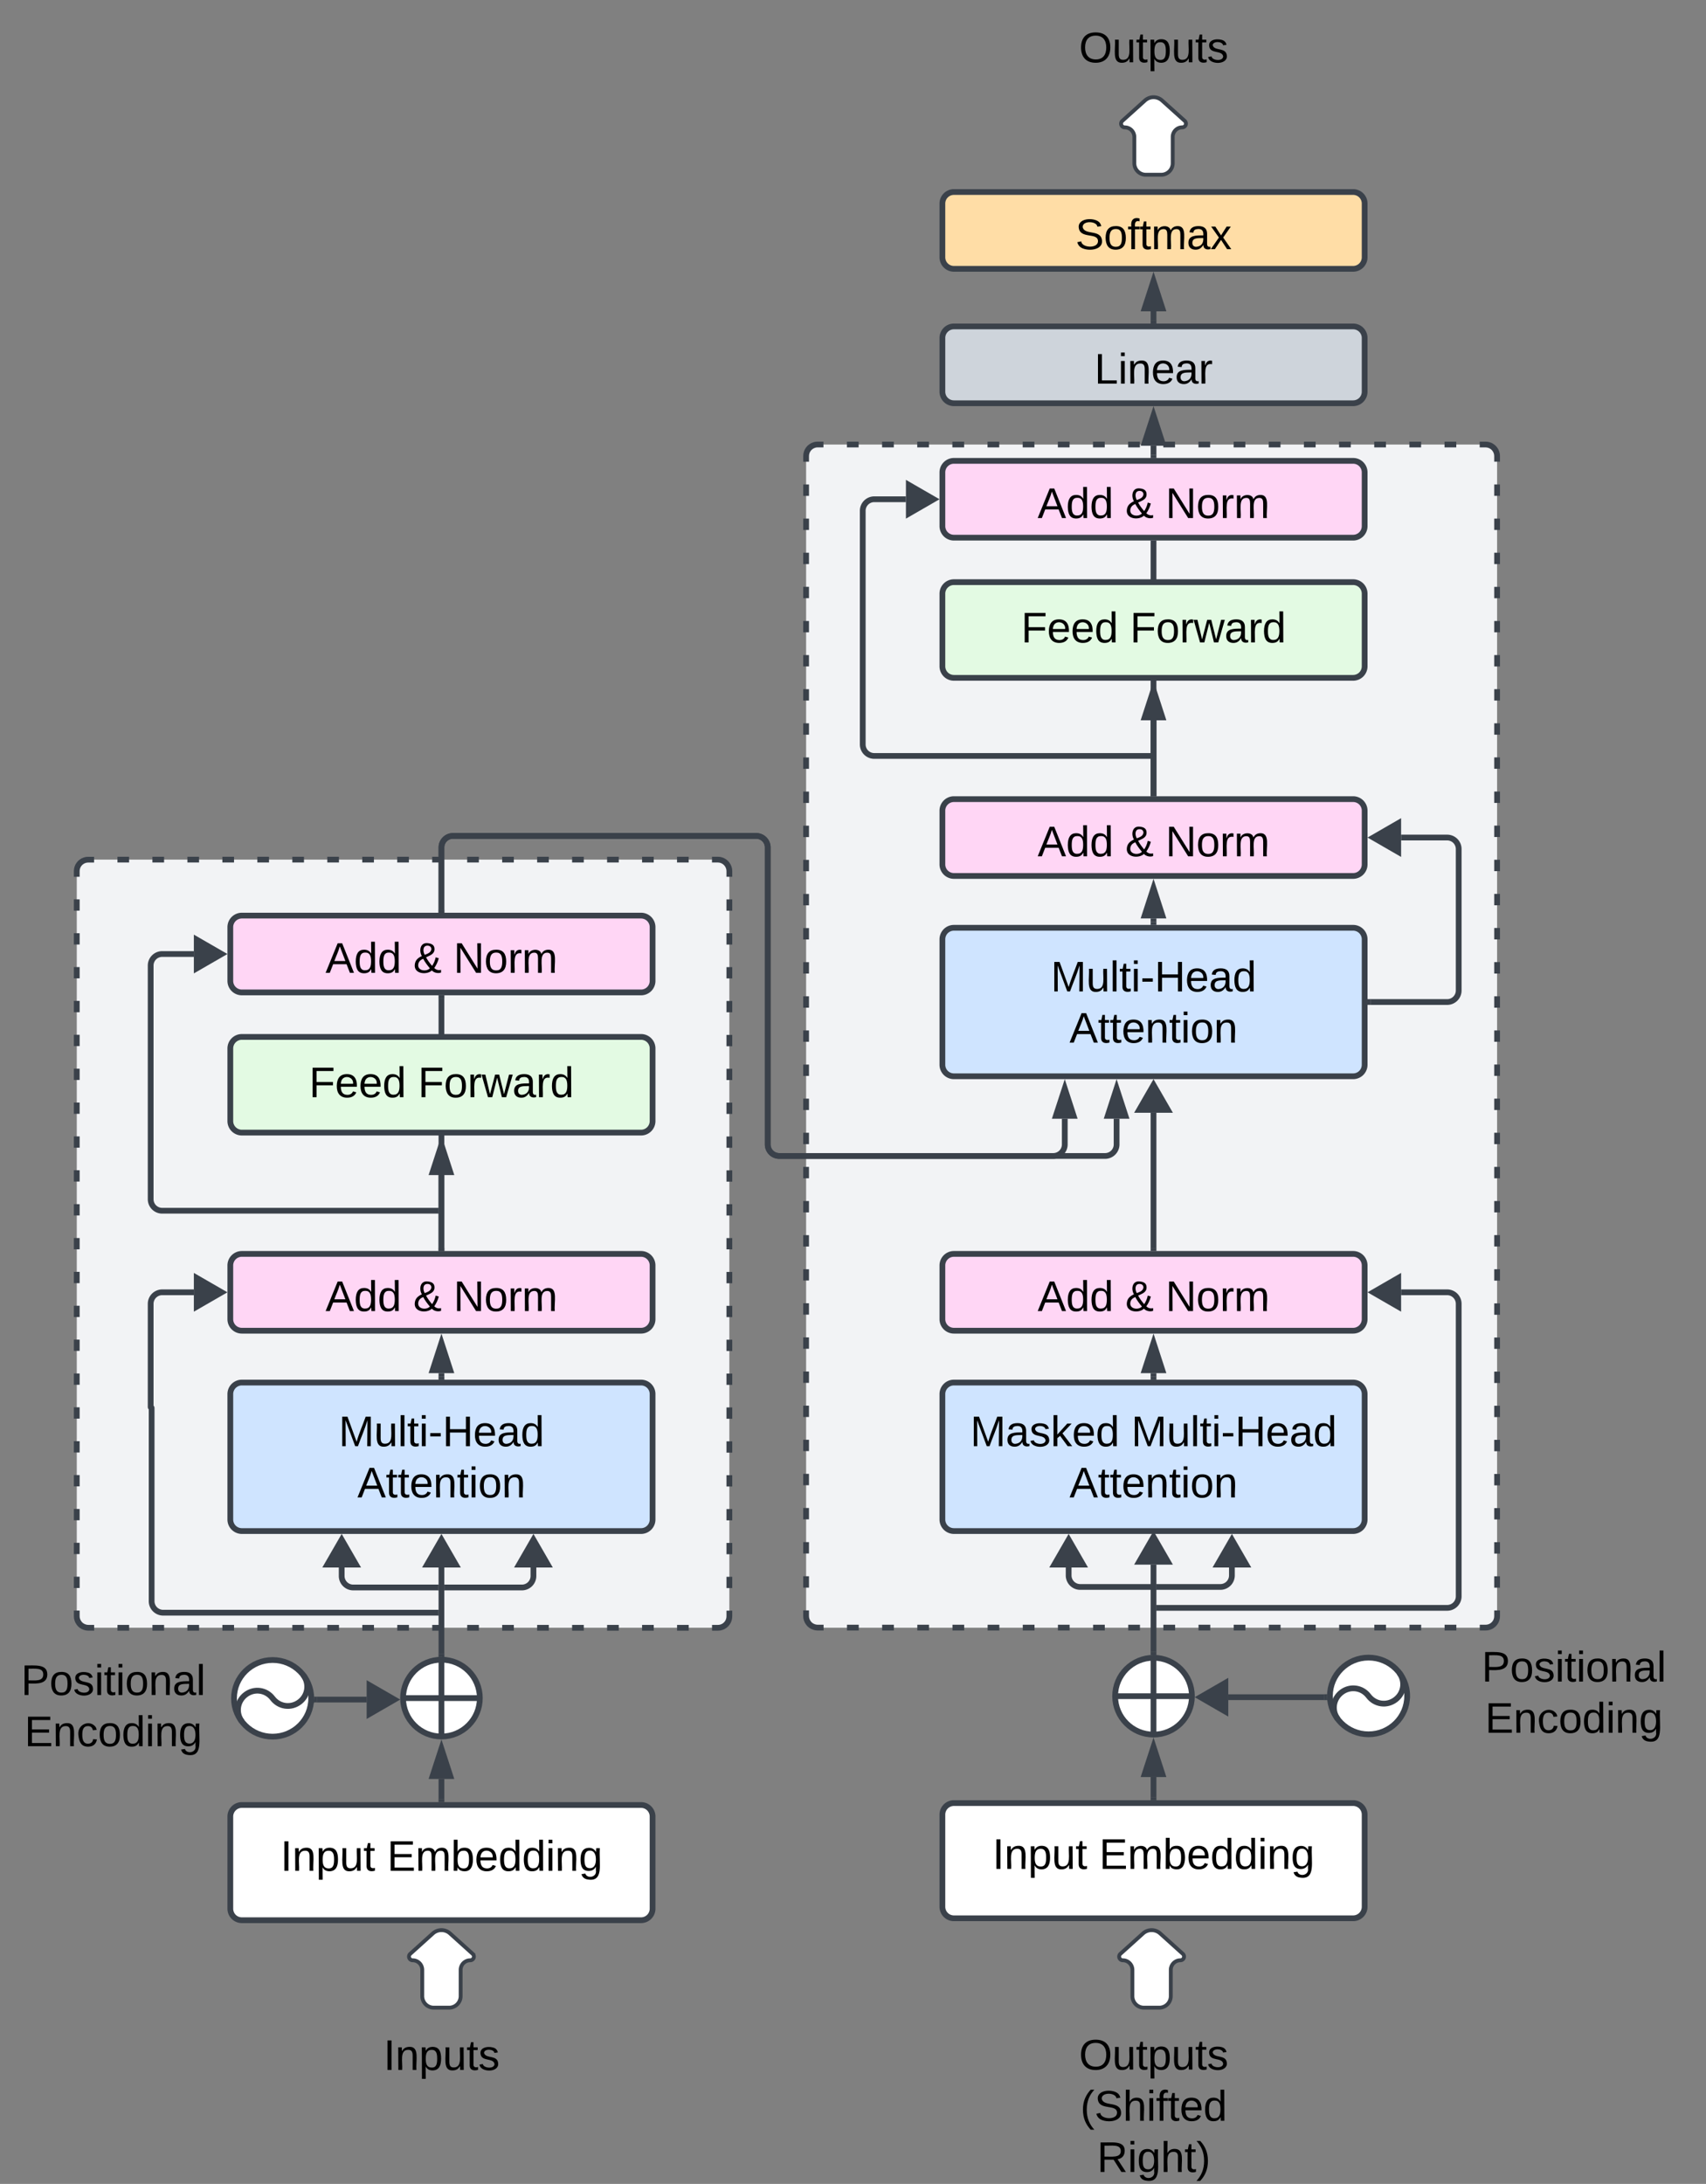 <svg xmlns="http://www.w3.org/2000/svg" xmlns:xlink="http://www.w3.org/1999/xlink" xmlns:lucid="lucid" width="888.85" height="1137.33"><rect width="100%" height="100%" fill="#808080" stroke="none"/><g transform="translate(-420 180)" lucid:page-tab-id="0_0"><path d="M840 57.5a6 6 0 0 1 6-6h348a6 6 0 0 1 6 6v604.17a6 6 0 0 1-6 6H846a6 6 0 0 1-6-6z" fill="#f2f3f5"/><path d="M861.26 51.5h6.1m12.22 0h6.1m12.22 0h6.1m12.2 0h6.12m12.2 0h6.1m12.22 0h6.1m12.22 0h6.1m12.2 0h6.12m12.2 0h6.12m12.2 0h6.1m12.22 0h6.1m12.22 0h6.1m12.2 0h6.12m12.2 0h6.1m12.22 0h6.1m12.22 0h6.1m12.22 0h6.1m12.2 0h6.12m12.2 0h3.06l.94.07.9.22.88.35.8.5.72.6.6.72.5.8.37.88.23.9.07.95v2.96m0 11.85v5.93m0 11.85V96m0 11.85v5.92m0 11.85v5.92m0 11.85v5.9m0 11.86v5.92m0 11.84v5.93m0 11.84v5.92m0 11.84v5.93m0 11.83v5.93m0 11.84v5.93m0 11.84v5.93m0 11.84v5.93m0 11.84v5.94m0 11.84V327m0 11.85v5.92m0 11.85v5.92m0 11.85v5.9m0 11.86v5.92m0 11.85v5.92m0 11.85v5.92m0 11.85v5.92m0 11.84v5.92m0 11.85v5.93m0 11.85v5.92m0 11.85v5.92m0 11.85v5.92m0 11.85v5.9m0 11.86v5.92m0 11.85v5.92m0 11.85v5.92m0 11.84v5.93m0 11.83v5.93m0 11.84v2.97l-.07.93-.22.92-.35.87-.5.8-.6.7-.72.62-.8.5-.88.35-.9.22-.95.07h-3.05m-12.2 0h-6.12m-12.2 0h-6.1m-12.22 0h-6.1m-12.2 0h-6.12m-12.2 0h-6.1m-12.22 0h-6.1m-12.22 0h-6.1m-12.2 0h-6.12m-12.2 0h-6.12m-12.2 0h-6.1m-12.22 0h-6.1m-12.22 0h-6.1m-12.2 0h-6.12m-12.2 0h-6.1m-12.22 0h-6.1m-12.22 0h-6.1m-12.22 0h-6.1m-12.2 0h-6.12m-12.2 0H846l-.94-.08-.9-.23-.88-.36-.8-.48-.72-.6-.6-.73-.5-.8-.37-.88-.23-.92-.07-.93v-2.97m0-11.84v-5.93m0-11.84v-5.94m0-11.84v-5.93m0-11.85v-5.92m0-11.85v-5.92m0-11.85v-5.9m0-11.86v-5.92m0-11.85v-5.92m0-11.85v-5.92m0-11.85V481m0-11.84v-5.92m0-11.85v-5.93m0-11.85v-5.92m0-11.85v-5.92m0-11.85v-5.92m0-11.85v-5.9m0-11.86v-5.92m0-11.85v-5.92m0-11.85v-5.92m0-11.84v-5.93m0-11.83v-5.93m0-11.84v-5.93m0-11.84V250m0-11.84v-5.93m0-11.84v-5.94m0-11.84v-5.93m0-11.85v-5.92m0-11.85v-5.92m0-11.85v-5.9m0-11.86v-5.92m0-11.85v-5.92M840 96v-5.92m0-11.85V72.3m0-11.84V57.5l.07-.94.22-.9.35-.88.5-.8.6-.72.72-.6.8-.5.88-.37.9-.23.95-.07h3.05" stroke="#3a414a" stroke-width="3" fill="none"/><path d="M460 273.67a6 6 0 0 1 6-6h328a6 6 0 0 1 6 6v388a6 6 0 0 1-6 6H466a6 6 0 0 1-6-6z" fill="#f2f3f5"/><path d="M481.2 267.67h6.06m12.15 0h6.08m12.15 0h6.07m12.15 0h6.08m12.14 0h6.08m12.15 0h6.07m12.15 0h6.07m12.14 0h6.08m12.14 0h6.08m12.14 0h6.08m12.15 0h6.08m12.15 0h6.07m12.15 0h6.08m12.14 0h6.08m12.15 0h6.07m12.15 0h6.07m12.14 0h6.08m12.14 0H794l.94.07.9.22.88.36.8.5.72.6.6.72.5.8.37.87.23.93.07.94v2.94m0 11.76v5.88m0 11.76v5.88m0 11.75v5.88m0 11.77v5.88m0 11.76v5.9m0 11.75v5.87m0 11.76v5.88m0 11.76v5.88m0 11.75v5.88m0 11.76v5.87m0 11.76v5.88m0 11.76v5.88m0 11.76v5.88m0 11.75v5.88m0 11.77v5.88m0 11.76v5.9m0 11.75v5.87m0 11.76v5.88m0 11.76v5.88m0 11.75v5.88m0 11.76v5.87m0 11.76v2.94l-.07.93-.22.92-.35.87-.5.8-.6.7-.72.62-.8.5-.88.35-.9.22-.95.07h-3.04m-12.14 0h-6.08m-12.15 0h-6.08m-12.15 0h-6.07m-12.15 0h-6.08m-12.14 0h-6.08m-12.15 0h-6.07m-12.15 0h-6.07m-12.14 0h-6.08m-12.14 0h-6.08m-12.14 0h-6.08m-12.15 0h-6.08m-12.15 0h-6.07m-12.15 0h-6.08m-12.14 0h-6.08m-12.15 0h-6.07m-12.15 0h-6.07m-12.14 0h-6.07m-12.16 0H466l-.94-.08-.9-.23-.88-.36-.8-.48-.72-.6-.6-.73-.5-.8-.37-.88-.23-.92-.07-.93v-2.94m0-11.76v-5.88m0-11.77v-5.88m0-11.75v-5.88m0-11.76v-5.88m0-11.76v-5.88m0-11.75v-5.9m0-11.75v-5.88m0-11.76v-5.87m0-11.75V500m0-11.76v-5.88m0-11.75v-5.87m0-11.76v-5.88m0-11.77v-5.88m0-11.75v-5.88m0-11.76v-5.88m0-11.76v-5.88m0-11.75v-5.9m0-11.75v-5.88m0-11.76v-5.87m0-11.75V306m0-11.76v-5.88m0-11.75v-2.93l.07-.94.22-.92.35-.86.5-.8.6-.72.72-.6.8-.5.88-.36.9-.22.95-.07h3.04" stroke="#3a414a" stroke-width="3" fill="none"/><path d="M650 470V339.83" stroke="#3a414a" stroke-width="3" stroke-linejoin="round" fill="none"/><path d="M651.48 471.5h-2.96v-1.54h2.96zM651.48 339.87h-2.96v-1.54h2.96z" stroke="#3a414a" stroke-width=".05" fill="#3a414a"/><path d="M540 366a6 6 0 0 1 6-6h208a6 6 0 0 1 6 6v37.83a6 6 0 0 1-6 6H546a6 6 0 0 1-6-6z" stroke="#3a414a" stroke-width="3" fill="#e3fae3"/><use xlink:href="#a" transform="matrix(1,0,0,1,552,372) translate(29.019 19.403)"/><use xlink:href="#b" transform="matrix(1,0,0,1,552,372) translate(85.747 19.403)"/><path d="M540 766a6 6 0 0 1 6-6h208a6 6 0 0 1 6 6v48a6 6 0 0 1-6 6H546a6 6 0 0 1-6-6z" stroke="#3a414a" stroke-width="3" fill="#fff"/><use xlink:href="#c" transform="matrix(1,0,0,1,552,772) translate(14.111 22.278)"/><use xlink:href="#d" transform="matrix(1,0,0,1,552,772) translate(69.667 22.278)"/><path d="M540 546a6 6 0 0 1 6-6h208a6 6 0 0 1 6 6v65.33a6 6 0 0 1-6 6H546a6 6 0 0 1-6-6z" stroke="#3a414a" stroke-width="3" fill="#cfe4ff"/><use xlink:href="#e" transform="matrix(1,0,0,1,552,552) translate(44.451 21.153)"/><use xlink:href="#f" transform="matrix(1,0,0,1,552,552) translate(54.204 47.819)"/><path d="M540 479a6 6 0 0 1 6-6h208a6 6 0 0 1 6 6v28a6 6 0 0 1-6 6H546a6 6 0 0 1-6-6z" stroke="#3a414a" stroke-width="3" fill="#ffd6f5"/><use xlink:href="#g" transform="matrix(1,0,0,1,552,485) translate(37.599 17.778)"/><use xlink:href="#h" transform="matrix(1,0,0,1,552,485) translate(83.278 17.778)"/><use xlink:href="#i" transform="matrix(1,0,0,1,552,485) translate(104.265 17.778)"/><path d="M540 302.83a6 6 0 0 1 6-6h208a6 6 0 0 1 6 6v28a6 6 0 0 1-6 6H546a6 6 0 0 1-6-6z" stroke="#3a414a" stroke-width="3" fill="#ffd6f5"/><use xlink:href="#j" transform="matrix(1,0,0,1,552,308.833) translate(37.599 17.778)"/><use xlink:href="#k" transform="matrix(1,0,0,1,552,308.833) translate(83.278 17.778)"/><use xlink:href="#l" transform="matrix(1,0,0,1,552,308.833) translate(104.265 17.778)"/><path d="M670 704.33c0 11.05-8.95 20-20 20s-20-8.95-20-20c0-11.04 8.95-20 20-20s20 8.96 20 20zm-40 0h40m-20-20v40M582.15 704.45c0 11.02-9 19.96-20.12 19.96-11.1 0-20.12-8.93-20.12-19.95 0-11.03 9.02-19.97 20.13-19.97 11.12 0 20.13 8.94 20.13 19.97z" stroke="#3a414a" stroke-width="3" fill="#fff"/><g fill="none"><path d="M540 708.6l31.94-24.27 12.12 15.96-31.94 24.26z"/><path d="M546.06 716.58c-3.4-4.47-2.55-10.64 1.92-14.04 4.48-3.4 10.66-2.56 14.05 1.9m0 0c3.4 4.47 9.58 5.3 14.05 1.9 4.47-3.4 5.3-9.56 1.92-14.03" stroke="#3a414a" stroke-width="3"/></g><path d="M420 689.1a6 6 0 0 1 6-6h105.85a6 6 0 0 1 6 6V734a6 6 0 0 1-6 6H426a6 6 0 0 1-6-6z" fill="none"/><use xlink:href="#m" transform="matrix(1,0,0,1,420,683.108) translate(10.944 19.611)"/><use xlink:href="#n" transform="matrix(1,0,0,1,420,683.108) translate(12.735 46.278)"/><path d="M585.1 705.1h25.93" stroke="#3a414a" stroke-width="3" fill="none"/><path d="M585.13 706.56h-1.73l.26-2.05-.04-.9h1.5z" stroke="#3a414a" stroke-width=".05" fill="#3a414a"/><path d="M625.53 705.1l-13 7.5v-15z" stroke="#3a414a" stroke-width="3" fill="#3a414a"/><path d="M650 757v-10.55" stroke="#3a414a" stroke-width="3" stroke-linejoin="round" fill="none"/><path d="M651.48 758.5h-2.96v-1.54h2.96z" stroke="#3a414a" stroke-width=".05" fill="#3a414a"/><path d="M650 730.7l4.63 14.25h-9.26z" stroke="#3a414a" stroke-width="3" fill="#3a414a"/><path d="M650 636.33v45" stroke="#3a414a" stroke-width="3" stroke-linejoin="round" fill="none"/><path d="M650 621.83l7.5 13h-15z" stroke="#3a414a" stroke-width="3" fill="#3a414a"/><path d="M651.48 683l-1.4-.17-1.56.05v-1.6h2.96z" stroke="#3a414a" stroke-width=".05" fill="#3a414a"/><path d="M650 537v-1.88" stroke="#3a414a" stroke-width="3" stroke-linejoin="round" fill="none"/><path d="M651.48 538.5h-2.96v-1.54h2.96z" stroke="#3a414a" stroke-width=".05" fill="#3a414a"/><path d="M650 519.35l4.63 14.27h-9.26z" stroke="#3a414a" stroke-width="3" fill="#3a414a"/><path d="M521 493h-16.5a6 6 0 0 0-6 6v53.75a.25.25 0 0 0 .25.25.25.25 0 0 1 .25.25v100.6a6 6 0 0 0 6 6h143.5" stroke="#3a414a" stroke-width="3" fill="none"/><path d="M535.5 493l-13 7.5v-15z" stroke="#3a414a" stroke-width="3" fill="#3a414a"/><path d="M648.46 659.86H650" stroke="#3a414a" stroke-width="3" fill="none"/><path d="M650 470v-38.05" stroke="#3a414a" stroke-width="3" stroke-linejoin="round" fill="none"/><path d="M651.48 471.5h-2.96v-1.54h2.96z" stroke="#3a414a" stroke-width=".05" fill="#3a414a"/><path d="M650 416.2l4.63 14.25h-9.26z" stroke="#3a414a" stroke-width="3" fill="#3a414a"/><path d="M521 316.83h-16.5a6 6 0 0 0-6 6v121.69a6 6 0 0 0 6 6h144" stroke="#3a414a" stroke-width="3" fill="none"/><path d="M535.5 316.83l-13 7.5v-15z" stroke="#3a414a" stroke-width="3" fill="#3a414a"/><path d="M648.46 450.5H650" stroke="#3a414a" stroke-width="3" fill="none"/><path d="M1021 233.16V103" stroke="#3a414a" stroke-width="3" stroke-linejoin="round" fill="none"/><path d="M1022.48 234.67h-2.96v-1.54h2.96zM1022.48 103.04h-2.96v-1.54h2.96z" stroke="#3a414a" stroke-width=".05" fill="#3a414a"/><path d="M911 129.17a6 6 0 0 1 6-6h208a6 6 0 0 1 6 6V167a6 6 0 0 1-6 6H917a6 6 0 0 1-6-6z" stroke="#3a414a" stroke-width="3" fill="#e3fae3"/><use xlink:href="#a" transform="matrix(1,0,0,1,923,135.167) translate(29.019 19.403)"/><use xlink:href="#b" transform="matrix(1,0,0,1,923,135.167) translate(85.747 19.403)"/><path d="M911 309.17a6 6 0 0 1 6-6h208a6 6 0 0 1 6 6v65.33a6 6 0 0 1-6 6H917a6 6 0 0 1-6-6z" stroke="#3a414a" stroke-width="3" fill="#cfe4ff"/><use xlink:href="#e" transform="matrix(1,0,0,1,923,315.167) translate(44.451 21.153)"/><use xlink:href="#f" transform="matrix(1,0,0,1,923,315.167) translate(54.204 47.819)"/><path d="M911 242.17a6 6 0 0 1 6-6h208a6 6 0 0 1 6 6v28a6 6 0 0 1-6 6H917a6 6 0 0 1-6-6z" stroke="#3a414a" stroke-width="3" fill="#ffd6f5"/><use xlink:href="#g" transform="matrix(1,0,0,1,923,248.167) translate(37.599 17.778)"/><use xlink:href="#h" transform="matrix(1,0,0,1,923,248.167) translate(83.278 17.778)"/><use xlink:href="#i" transform="matrix(1,0,0,1,923,248.167) translate(104.265 17.778)"/><path d="M911 66a6 6 0 0 1 6-6h208a6 6 0 0 1 6 6v28a6 6 0 0 1-6 6H917a6 6 0 0 1-6-6z" stroke="#3a414a" stroke-width="3" fill="#ffd6f5"/><use xlink:href="#j" transform="matrix(1,0,0,1,923,72) translate(37.599 17.778)"/><use xlink:href="#k" transform="matrix(1,0,0,1,923,72) translate(83.278 17.778)"/><use xlink:href="#l" transform="matrix(1,0,0,1,923,72) translate(104.265 17.778)"/><path d="M1021 399.5V470" stroke="#3a414a" stroke-width="3" stroke-linejoin="round" fill="none"/><path d="M1021 385l7.5 13h-15z" stroke="#3a414a" stroke-width="3" fill="#3a414a"/><path d="M1022.48 471.5h-2.96v-1.54h2.96z" stroke="#3a414a" stroke-width=".05" fill="#3a414a"/><path d="M1021 300.17v-1.88" stroke="#3a414a" stroke-width="3" stroke-linejoin="round" fill="none"/><path d="M1022.48 301.67h-2.96v-1.54h2.96z" stroke="#3a414a" stroke-width=".05" fill="#3a414a"/><path d="M1021 282.52l4.63 14.27h-9.27z" stroke="#3a414a" stroke-width="3" fill="#3a414a"/><path d="M1150 256.17h24a6 6 0 0 1 6 6v73.66a6 6 0 0 1-6 6h-40" stroke="#3a414a" stroke-width="3" fill="none"/><path d="M1135.5 256.17l13-7.5v15z" stroke="#3a414a" stroke-width="3" fill="#3a414a"/><path d="M1134.04 343.3h-1.54v-2.94h1.54z" stroke="#3a414a" stroke-width=".05" fill="#3a414a"/><path d="M1021 233.17v-38.05" stroke="#3a414a" stroke-width="3" stroke-linejoin="round" fill="none"/><path d="M1022.48 234.67h-2.96v-1.54h2.96z" stroke="#3a414a" stroke-width=".05" fill="#3a414a"/><path d="M1021 179.35l4.63 14.27h-9.27z" stroke="#3a414a" stroke-width="3" fill="#3a414a"/><path d="M892 80h-16.5a6 6 0 0 0-6 6v121.68a6 6 0 0 0 6 6h144" stroke="#3a414a" stroke-width="3" fill="none"/><path d="M906.5 80l-13 7.5v-15z" stroke="#3a414a" stroke-width="3" fill="#3a414a"/><path d="M1019.46 213.68h1.54" stroke="#3a414a" stroke-width="3" fill="none"/><path d="M911 546a6 6 0 0 1 6-6h208a6 6 0 0 1 6 6v65.33a6 6 0 0 1-6 6H917a6 6 0 0 1-6-6z" stroke="#3a414a" stroke-width="3" fill="#cfe4ff"/><use xlink:href="#o" transform="matrix(1,0,0,1,923,552) translate(2.506 21.153)"/><use xlink:href="#p" transform="matrix(1,0,0,1,923,552) translate(86.395 21.153)"/><use xlink:href="#f" transform="matrix(1,0,0,1,923,552) translate(54.204 47.819)"/><path d="M911 479a6 6 0 0 1 6-6h208a6 6 0 0 1 6 6v28a6 6 0 0 1-6 6H917a6 6 0 0 1-6-6z" stroke="#3a414a" stroke-width="3" fill="#ffd6f5"/><use xlink:href="#g" transform="matrix(1,0,0,1,923,485) translate(37.599 17.778)"/><use xlink:href="#h" transform="matrix(1,0,0,1,923,485) translate(83.278 17.778)"/><use xlink:href="#i" transform="matrix(1,0,0,1,923,485) translate(104.265 17.778)"/><path d="M1021 537v-1.88" stroke="#3a414a" stroke-width="3" stroke-linejoin="round" fill="none"/><path d="M1022.48 538.5h-2.96v-1.54h2.96z" stroke="#3a414a" stroke-width=".05" fill="#3a414a"/><path d="M1021 519.35l4.63 14.27h-9.27z" stroke="#3a414a" stroke-width="3" fill="#3a414a"/><path d="M1150 493h24a6 6 0 0 1 6 6v152.33a6 6 0 0 1-6 6h-151.5" stroke="#3a414a" stroke-width="3" fill="none"/><path d="M1135.5 493l13-7.5v15z" stroke="#3a414a" stroke-width="3" fill="#3a414a"/><path d="M1022.54 657.33H1021M650 293.83v-32.5a6 6 0 0 1 6-6h158a6 6 0 0 1 6 6V416a6 6 0 0 0 6 6h142.76a6 6 0 0 0 6-6v-13.38" stroke="#3a414a" stroke-width="3" fill="none"/><path d="M651.48 295.33h-2.96v-1.53h2.96z" stroke="#3a414a" stroke-width=".05" fill="#3a414a"/><path d="M974.76 386.85l4.63 14.27h-9.28z" stroke="#3a414a" stroke-width="3" fill="#3a414a"/><path d="M911 765a6 6 0 0 1 6-6h208a6 6 0 0 1 6 6v48a6 6 0 0 1-6 6H917a6 6 0 0 1-6-6z" stroke="#3a414a" stroke-width="3" fill="#fff"/><use xlink:href="#c" transform="matrix(1,0,0,1,923,770.999) translate(14.111 22.278)"/><use xlink:href="#d" transform="matrix(1,0,0,1,923,770.999) translate(69.667 22.278)"/><path d="M1041 703.33c0 11.05-8.95 20-20 20s-20-8.95-20-20c0-11.04 8.95-20 20-20s20 8.96 20 20zm-40 0h40m-20-20v40M1153.15 703.22c0 11.03-9 19.97-20.12 19.97-11.1 0-20.12-8.95-20.12-19.98 0-11.03 9.02-19.97 20.13-19.97 11.12 0 20.13 8.94 20.13 19.97z" stroke="#3a414a" stroke-width="3" fill="#fff"/><g fill="none"><path d="M1111 707.38l31.94-24.27 12.12 15.96-31.94 24.27z"/><path d="M1117.06 715.36c-3.4-4.47-2.55-10.65 1.92-14.05 4.48-3.4 10.66-2.55 14.05 1.92m0 0c3.4 4.47 9.57 5.3 14.05 1.9 4.47-3.4 5.3-9.57 1.92-14.04" stroke="#3a414a" stroke-width="3"/></g><path d="M1171 682.6a6 6 0 0 1 6-6h125.85a6 6 0 0 1 6 6v43.68a6 6 0 0 1-6 6H1177a6 6 0 0 1-6-6z" fill="none"/><use xlink:href="#m" transform="matrix(1,0,0,1,1171,676.612) translate(20.944 19.111)"/><use xlink:href="#n" transform="matrix(1,0,0,1,1171,676.612) translate(22.735 45.778)"/><path d="M1109.93 703.86h-50" stroke="#3a414a" stroke-width="3" fill="none"/><path d="M1111.4 703.16l.08 1.85.06.33h-1.65v-2.95h1.6z" stroke="#3a414a" stroke-width=".05" fill="#3a414a"/><path d="M1045.45 703.86l13-7.5v15z" stroke="#3a414a" stroke-width="3" fill="#3a414a"/><path d="M1021 756v-10.55" stroke="#3a414a" stroke-width="3" stroke-linejoin="round" fill="none"/><path d="M1022.48 757.5h-2.96v-1.54h2.96z" stroke="#3a414a" stroke-width=".05" fill="#3a414a"/><path d="M1021 729.7l4.63 14.25h-9.27z" stroke="#3a414a" stroke-width="3" fill="#3a414a"/><path d="M650 293.83v-32.5a6 6 0 0 1 6-6h158a6 6 0 0 1 6 6V416a6 6 0 0 0 6 6h169.76a6 6 0 0 0 6-6v-13.38" stroke="#3a414a" stroke-width="3" fill="none"/><path d="M651.48 295.33h-2.96v-1.53h2.96z" stroke="#3a414a" stroke-width=".05" fill="#3a414a"/><path d="M1001.76 386.85l4.64 14.27h-9.27z" stroke="#3a414a" stroke-width="3" fill="#3a414a"/><path d="M1021 634.82v45.5" stroke="#3a414a" stroke-width="3" stroke-linejoin="round" fill="none"/><path d="M1021 620.33l7.5 13h-15z" stroke="#3a414a" stroke-width="3" fill="#3a414a"/><path d="M1022.48 682l-1.4-.17-1.56.05v-1.6h2.96z" stroke="#3a414a" stroke-width=".05" fill="#3a414a"/><path d="M598.02 636.32v4.4a6 6 0 0 0 6 6h44.48" stroke="#3a414a" stroke-width="3" fill="none"/><path d="M598.02 621.83l7.5 13h-15z" stroke="#3a414a" stroke-width="3" fill="#3a414a"/><path d="M648.46 646.73H650M697.93 636.32v4.4a6 6 0 0 1-6 6H651.5" stroke="#3a414a" stroke-width="3" fill="none"/><path d="M697.93 621.83l7.5 13h-15z" stroke="#3a414a" stroke-width="3" fill="#3a414a"/><path d="M651.54 646.73H650M976.78 636.32v4.12a6 6 0 0 0 6 6h36.72" stroke="#3a414a" stroke-width="3" fill="none"/><path d="M976.78 621.83l7.5 13h-15z" stroke="#3a414a" stroke-width="3" fill="#3a414a"/><path d="M1019.46 646.44h1.54" stroke="#3a414a" stroke-width="3" fill="none"/><path d="M911-74a6 6 0 0 1 6-6h208a6 6 0 0 1 6 6v28a6 6 0 0 1-6 6H917a6 6 0 0 1-6-6z" stroke="#3a414a" stroke-width="3" fill="#ffdda6"/><use xlink:href="#q" transform="matrix(1,0,0,1,923,-68) translate(57.29 17.778)"/><path d="M911-4a6 6 0 0 1 6-6h208a6 6 0 0 1 6 6v28a6 6 0 0 1-6 6H917a6 6 0 0 1-6-6z" stroke="#3a414a" stroke-width="3" fill="#ced4db"/><g><use xlink:href="#r" transform="matrix(1,0,0,1,923,2) translate(67.198 17.778)"/></g><path d="M1021 57v-4.88" stroke="#3a414a" stroke-width="3" stroke-linejoin="round" fill="none"/><path d="M1022.48 58.5h-2.96v-1.54h2.96z" stroke="#3a414a" stroke-width=".05" fill="#3a414a"/><path d="M1021 36.35l4.63 14.27h-9.27z" stroke="#3a414a" stroke-width="3" fill="#3a414a"/><path d="M1021-13v-4.88" stroke="#3a414a" stroke-width="3" stroke-linejoin="round" fill="none"/><path d="M1022.48-11.5h-2.96v-1.54h2.96z" stroke="#3a414a" stroke-width=".05" fill="#3a414a"/><path d="M1021-33.65l4.63 14.27h-9.27z" stroke="#3a414a" stroke-width="3" fill="#3a414a"/><path d="M581.08 871.54a6 6 0 0 1 6-6h125.84a6 6 0 0 1 6 6v43.66a6 6 0 0 1-6 6H587.08a6 6 0 0 1-6-6z" fill="none"/><g><use xlink:href="#s" transform="matrix(1,0,0,1,581.077,865.537) translate(38.753 32.444)"/></g><path d="M952.08 880.5a.5.5 0 0 1 .5-.5h136.84a.5.5 0 0 1 .5.5.5.5 0 0 1-.5.5H952.58a.5.5 0 0 1-.5-.5z" fill="none"/><g><use xlink:href="#t" transform="matrix(1,0,0,1,952.077,880) translate(30.111 17.778)"/><use xlink:href="#u" transform="matrix(1,0,0,1,952.077,880) translate(30.79 44.444)"/><use xlink:href="#v" transform="matrix(1,0,0,1,952.077,880) translate(39.463 71.111)"/></g><path d="M1061.84 636.32v4.12a6 6 0 0 1-6 6h-33.34" stroke="#3a414a" stroke-width="3" fill="none"/><path d="M1061.84 621.83l7.5 13h-15z" stroke="#3a414a" stroke-width="3" fill="#3a414a"/><path d="M1022.54 646.44H1021" stroke="#3a414a" stroke-width="3" fill="none"/><g><path d="M1016 865.54a6 6 0 0 1-6-6v-13.67a5 5 0 0 0-5-5 1.92 1.92 0 0 1-1.28-3.34l11.82-10.65a6.67 6.67 0 0 1 8.92 0l11.82 10.65a1.92 1.92 0 0 1-1.28 3.34 5 5 0 0 0-5 5v13.67a6 6 0 0 1-6 6z" stroke="#3a414a" stroke-width="2" fill="#fff"/></g><g><path d="M646 865.54a6 6 0 0 1-6-6v-13.67a5 5 0 0 0-5-5 1.92 1.92 0 0 1-1.28-3.34l11.82-10.65a6.67 6.67 0 0 1 8.92 0l11.82 10.65a1.92 1.92 0 0 1-1.28 3.34 5 5 0 0 0-5 5v13.67a6 6 0 0 1-6 6z" stroke="#3a414a" stroke-width="2" fill="#fff"/></g><path d="M952.08-174a6 6 0 0 1 6-6h125.84a6 6 0 0 1 6 6v43.67a6 6 0 0 1-6 6H958.08a6 6 0 0 1-6-6z" fill="none"/><g><use xlink:href="#w" transform="matrix(1,0,0,1,952.077,-180) translate(30.111 32.444)"/></g><g><path d="M1017-89a6 6 0 0 1-6-6v-13.67a5 5 0 0 0-5-5 1.92 1.92 0 0 1-1.28-3.34l11.82-10.65a6.67 6.67 0 0 1 8.92 0l11.82 10.64a1.92 1.92 0 0 1-1.28 3.33 5 5 0 0 0-5 5V-95a6 6 0 0 1-6 6z" stroke="#3a414a" stroke-width="2" fill="#fff"/></g><defs><path d="M63-220v92h138v28H63V0H30v-248h175v28H63" id="x"/><path d="M100-194c63 0 86 42 84 106H49c0 40 14 67 53 68 26 1 43-12 49-29l28 8c-11 28-37 45-77 45C44 4 14-33 15-96c1-61 26-98 85-98zm52 81c6-60-76-77-97-28-3 7-6 17-6 28h103" id="y"/><path d="M85-194c31 0 48 13 60 33l-1-100h32l1 261h-30c-2-10 0-23-3-31C134-8 116 4 85 4 32 4 16-35 15-94c0-66 23-100 70-100zm9 24c-40 0-46 34-46 75 0 40 6 74 45 74 42 0 51-32 51-76 0-42-9-74-50-73" id="z"/><g id="a"><use transform="matrix(0.062,0,0,0.062,0,0)" xlink:href="#x"/><use transform="matrix(0.062,0,0,0.062,13.519,0)" xlink:href="#y"/><use transform="matrix(0.062,0,0,0.062,25.864,0)" xlink:href="#y"/><use transform="matrix(0.062,0,0,0.062,38.21,0)" xlink:href="#z"/></g><path d="M100-194c62-1 85 37 85 99 1 63-27 99-86 99S16-35 15-95c0-66 28-99 85-99zM99-20c44 1 53-31 53-75 0-43-8-75-51-75s-53 32-53 75 10 74 51 75" id="A"/><path d="M114-163C36-179 61-72 57 0H25l-1-190h30c1 12-1 29 2 39 6-27 23-49 58-41v29" id="B"/><path d="M206 0h-36l-40-164L89 0H53L-1-190h32L70-26l43-164h34l41 164 42-164h31" id="C"/><path d="M141-36C126-15 110 5 73 4 37 3 15-17 15-53c-1-64 63-63 125-63 3-35-9-54-41-54-24 1-41 7-42 31l-33-3c5-37 33-52 76-52 45 0 72 20 72 64v82c-1 20 7 32 28 27v20c-31 9-61-2-59-35zM48-53c0 20 12 33 32 33 41-3 63-29 60-74-43 2-92-5-92 41" id="D"/><g id="b"><use transform="matrix(0.062,0,0,0.062,0,0)" xlink:href="#x"/><use transform="matrix(0.062,0,0,0.062,13.519,0)" xlink:href="#A"/><use transform="matrix(0.062,0,0,0.062,25.864,0)" xlink:href="#B"/><use transform="matrix(0.062,0,0,0.062,33.21,0)" xlink:href="#C"/><use transform="matrix(0.062,0,0,0.062,49.198,0)" xlink:href="#D"/><use transform="matrix(0.062,0,0,0.062,61.543,0)" xlink:href="#B"/><use transform="matrix(0.062,0,0,0.062,68.889,0)" xlink:href="#z"/></g><path d="M33 0v-248h34V0H33" id="E"/><path d="M117-194c89-4 53 116 60 194h-32v-121c0-31-8-49-39-48C34-167 62-67 57 0H25l-1-190h30c1 10-1 24 2 32 11-22 29-35 61-36" id="F"/><path d="M115-194c55 1 70 41 70 98S169 2 115 4C84 4 66-9 55-30l1 105H24l-1-265h31l2 30c10-21 28-34 59-34zm-8 174c40 0 45-34 45-75s-6-73-45-74c-42 0-51 32-51 76 0 43 10 73 51 73" id="G"/><path d="M84 4C-5 8 30-112 23-190h32v120c0 31 7 50 39 49 72-2 45-101 50-169h31l1 190h-30c-1-10 1-25-2-33-11 22-28 36-60 37" id="H"/><path d="M59-47c-2 24 18 29 38 22v24C64 9 27 4 27-40v-127H5v-23h24l9-43h21v43h35v23H59v120" id="I"/><g id="c"><use transform="matrix(0.062,0,0,0.062,0,0)" xlink:href="#E"/><use transform="matrix(0.062,0,0,0.062,6.173,0)" xlink:href="#F"/><use transform="matrix(0.062,0,0,0.062,18.519,0)" xlink:href="#G"/><use transform="matrix(0.062,0,0,0.062,30.864,0)" xlink:href="#H"/><use transform="matrix(0.062,0,0,0.062,43.21,0)" xlink:href="#I"/></g><path d="M30 0v-248h187v28H63v79h144v27H63v87h162V0H30" id="J"/><path d="M210-169c-67 3-38 105-44 169h-31v-121c0-29-5-50-35-48C34-165 62-65 56 0H25l-1-190h30c1 10-1 24 2 32 10-44 99-50 107 0 11-21 27-35 58-36 85-2 47 119 55 194h-31v-121c0-29-5-49-35-48" id="K"/><path d="M115-194c53 0 69 39 70 98 0 66-23 100-70 100C84 3 66-7 56-30L54 0H23l1-261h32v101c10-23 28-34 59-34zm-8 174c40 0 45-34 45-75 0-40-5-75-45-74-42 0-51 32-51 76 0 43 10 73 51 73" id="L"/><path d="M24-231v-30h32v30H24zM24 0v-190h32V0H24" id="M"/><path d="M177-190C167-65 218 103 67 71c-23-6-38-20-44-43l32-5c15 47 100 32 89-28v-30C133-14 115 1 83 1 29 1 15-40 15-95c0-56 16-97 71-98 29-1 48 16 59 35 1-10 0-23 2-32h30zM94-22c36 0 50-32 50-73 0-42-14-75-50-75-39 0-46 34-46 75s6 73 46 73" id="N"/><g id="d"><use transform="matrix(0.062,0,0,0.062,0,0)" xlink:href="#J"/><use transform="matrix(0.062,0,0,0.062,14.815,0)" xlink:href="#K"/><use transform="matrix(0.062,0,0,0.062,33.272,0)" xlink:href="#L"/><use transform="matrix(0.062,0,0,0.062,45.617,0)" xlink:href="#y"/><use transform="matrix(0.062,0,0,0.062,57.963,0)" xlink:href="#z"/><use transform="matrix(0.062,0,0,0.062,70.309,0)" xlink:href="#z"/><use transform="matrix(0.062,0,0,0.062,82.654,0)" xlink:href="#M"/><use transform="matrix(0.062,0,0,0.062,87.531,0)" xlink:href="#F"/><use transform="matrix(0.062,0,0,0.062,99.877,0)" xlink:href="#N"/></g><path d="M240 0l2-218c-23 76-54 145-80 218h-23L58-218 59 0H30v-248h44l77 211c21-75 51-140 76-211h43V0h-30" id="O"/><path d="M24 0v-261h32V0H24" id="P"/><path d="M16-82v-28h88v28H16" id="Q"/><path d="M197 0v-115H63V0H30v-248h33v105h134v-105h34V0h-34" id="R"/><g id="e"><use transform="matrix(0.062,0,0,0.062,0,0)" xlink:href="#O"/><use transform="matrix(0.062,0,0,0.062,18.457,0)" xlink:href="#H"/><use transform="matrix(0.062,0,0,0.062,30.802,0)" xlink:href="#P"/><use transform="matrix(0.062,0,0,0.062,35.679,0)" xlink:href="#I"/><use transform="matrix(0.062,0,0,0.062,41.852,0)" xlink:href="#M"/><use transform="matrix(0.062,0,0,0.062,46.728,0)" xlink:href="#Q"/><use transform="matrix(0.062,0,0,0.062,54.074,0)" xlink:href="#R"/><use transform="matrix(0.062,0,0,0.062,70.062,0)" xlink:href="#y"/><use transform="matrix(0.062,0,0,0.062,82.407,0)" xlink:href="#D"/><use transform="matrix(0.062,0,0,0.062,94.753,0)" xlink:href="#z"/></g><path d="M205 0l-28-72H64L36 0H1l101-248h38L239 0h-34zm-38-99l-47-123c-12 45-31 82-46 123h93" id="S"/><g id="f"><use transform="matrix(0.062,0,0,0.062,0,0)" xlink:href="#S"/><use transform="matrix(0.062,0,0,0.062,14.815,0)" xlink:href="#I"/><use transform="matrix(0.062,0,0,0.062,20.988,0)" xlink:href="#I"/><use transform="matrix(0.062,0,0,0.062,27.16,0)" xlink:href="#y"/><use transform="matrix(0.062,0,0,0.062,39.506,0)" xlink:href="#F"/><use transform="matrix(0.062,0,0,0.062,51.852,0)" xlink:href="#I"/><use transform="matrix(0.062,0,0,0.062,58.025,0)" xlink:href="#M"/><use transform="matrix(0.062,0,0,0.062,62.901,0)" xlink:href="#A"/><use transform="matrix(0.062,0,0,0.062,75.247,0)" xlink:href="#F"/></g><g id="g"><use transform="matrix(0.062,0,0,0.062,0,0)" xlink:href="#S"/><use transform="matrix(0.062,0,0,0.062,14.815,0)" xlink:href="#z"/><use transform="matrix(0.062,0,0,0.062,27.16,0)" xlink:href="#z"/></g><path d="M234-2c-28 10-62 0-77-18C117 19 8 12 13-65c3-43 29-61 60-76-25-40-17-114 47-108 35 3 59 15 59 50 0 44-40 53-71 69 14 26 32 50 51 72 14-21 24-43 30-72l26 8c-9 33-21 57-38 82 13 13 33 22 57 15v23zM97-151c25-10 52-18 56-48-1-18-13-29-33-29-42 0-39 50-23 77zM42-66c-3 51 71 58 98 28-20-24-41-51-56-80-23 10-40 24-42 52" id="T"/><use transform="matrix(0.062,0,0,0.062,0,0)" xlink:href="#T" id="h"/><path d="M190 0L58-211 59 0H30v-248h39L202-35l-2-213h31V0h-41" id="U"/><g id="i"><use transform="matrix(0.062,0,0,0.062,0,0)" xlink:href="#U"/><use transform="matrix(0.062,0,0,0.062,15.988,0)" xlink:href="#A"/><use transform="matrix(0.062,0,0,0.062,28.333,0)" xlink:href="#B"/><use transform="matrix(0.062,0,0,0.062,35.679,0)" xlink:href="#K"/></g><g id="j"><use transform="matrix(0.062,0,0,0.062,0,0)" xlink:href="#S"/><use transform="matrix(0.062,0,0,0.062,14.815,0)" xlink:href="#z"/><use transform="matrix(0.062,0,0,0.062,27.16,0)" xlink:href="#z"/></g><use transform="matrix(0.062,0,0,0.062,0,0)" xlink:href="#T" id="k"/><g id="l"><use transform="matrix(0.062,0,0,0.062,0,0)" xlink:href="#U"/><use transform="matrix(0.062,0,0,0.062,15.988,0)" xlink:href="#A"/><use transform="matrix(0.062,0,0,0.062,28.333,0)" xlink:href="#B"/><use transform="matrix(0.062,0,0,0.062,35.679,0)" xlink:href="#K"/></g><path d="M30-248c87 1 191-15 191 75 0 78-77 80-158 76V0H30v-248zm33 125c57 0 124 11 124-50 0-59-68-47-124-48v98" id="V"/><path d="M135-143c-3-34-86-38-87 0 15 53 115 12 119 90S17 21 10-45l28-5c4 36 97 45 98 0-10-56-113-15-118-90-4-57 82-63 122-42 12 7 21 19 24 35" id="W"/><g id="m"><use transform="matrix(0.062,0,0,0.062,0,0)" xlink:href="#V"/><use transform="matrix(0.062,0,0,0.062,14.815,0)" xlink:href="#A"/><use transform="matrix(0.062,0,0,0.062,27.16,0)" xlink:href="#W"/><use transform="matrix(0.062,0,0,0.062,38.272,0)" xlink:href="#M"/><use transform="matrix(0.062,0,0,0.062,43.148,0)" xlink:href="#I"/><use transform="matrix(0.062,0,0,0.062,49.321,0)" xlink:href="#M"/><use transform="matrix(0.062,0,0,0.062,54.198,0)" xlink:href="#A"/><use transform="matrix(0.062,0,0,0.062,66.543,0)" xlink:href="#F"/><use transform="matrix(0.062,0,0,0.062,78.889,0)" xlink:href="#D"/><use transform="matrix(0.062,0,0,0.062,91.235,0)" xlink:href="#P"/></g><path d="M96-169c-40 0-48 33-48 73s9 75 48 75c24 0 41-14 43-38l32 2c-6 37-31 61-74 61-59 0-76-41-82-99-10-93 101-131 147-64 4 7 5 14 7 22l-32 3c-4-21-16-35-41-35" id="X"/><g id="n"><use transform="matrix(0.062,0,0,0.062,0,0)" xlink:href="#J"/><use transform="matrix(0.062,0,0,0.062,14.815,0)" xlink:href="#F"/><use transform="matrix(0.062,0,0,0.062,27.16,0)" xlink:href="#X"/><use transform="matrix(0.062,0,0,0.062,38.272,0)" xlink:href="#A"/><use transform="matrix(0.062,0,0,0.062,50.617,0)" xlink:href="#z"/><use transform="matrix(0.062,0,0,0.062,62.963,0)" xlink:href="#M"/><use transform="matrix(0.062,0,0,0.062,67.84,0)" xlink:href="#F"/><use transform="matrix(0.062,0,0,0.062,80.185,0)" xlink:href="#N"/></g><path d="M143 0L79-87 56-68V0H24v-261h32v163l83-92h37l-77 82L181 0h-38" id="Y"/><g id="o"><use transform="matrix(0.062,0,0,0.062,0,0)" xlink:href="#O"/><use transform="matrix(0.062,0,0,0.062,18.457,0)" xlink:href="#D"/><use transform="matrix(0.062,0,0,0.062,30.802,0)" xlink:href="#W"/><use transform="matrix(0.062,0,0,0.062,41.914,0)" xlink:href="#Y"/><use transform="matrix(0.062,0,0,0.062,53.025,0)" xlink:href="#y"/><use transform="matrix(0.062,0,0,0.062,65.37,0)" xlink:href="#z"/></g><g id="p"><use transform="matrix(0.062,0,0,0.062,0,0)" xlink:href="#O"/><use transform="matrix(0.062,0,0,0.062,18.457,0)" xlink:href="#H"/><use transform="matrix(0.062,0,0,0.062,30.802,0)" xlink:href="#P"/><use transform="matrix(0.062,0,0,0.062,35.679,0)" xlink:href="#I"/><use transform="matrix(0.062,0,0,0.062,41.852,0)" xlink:href="#M"/><use transform="matrix(0.062,0,0,0.062,46.728,0)" xlink:href="#Q"/><use transform="matrix(0.062,0,0,0.062,54.074,0)" xlink:href="#R"/><use transform="matrix(0.062,0,0,0.062,70.062,0)" xlink:href="#y"/><use transform="matrix(0.062,0,0,0.062,82.407,0)" xlink:href="#D"/><use transform="matrix(0.062,0,0,0.062,94.753,0)" xlink:href="#z"/></g><path d="M185-189c-5-48-123-54-124 2 14 75 158 14 163 119 3 78-121 87-175 55-17-10-28-26-33-46l33-7c5 56 141 63 141-1 0-78-155-14-162-118-5-82 145-84 179-34 5 7 8 16 11 25" id="Z"/><path d="M101-234c-31-9-42 10-38 44h38v23H63V0H32v-167H5v-23h27c-7-52 17-82 69-68v24" id="aa"/><path d="M141 0L90-78 38 0H4l68-98-65-92h35l48 74 47-74h35l-64 92 68 98h-35" id="ab"/><g id="q"><use transform="matrix(0.062,0,0,0.062,0,0)" xlink:href="#Z"/><use transform="matrix(0.062,0,0,0.062,14.815,0)" xlink:href="#A"/><use transform="matrix(0.062,0,0,0.062,27.16,0)" xlink:href="#aa"/><use transform="matrix(0.062,0,0,0.062,33.333,0)" xlink:href="#I"/><use transform="matrix(0.062,0,0,0.062,39.506,0)" xlink:href="#K"/><use transform="matrix(0.062,0,0,0.062,57.963,0)" xlink:href="#D"/><use transform="matrix(0.062,0,0,0.062,70.309,0)" xlink:href="#ab"/></g><path d="M30 0v-248h33v221h125V0H30" id="ac"/><g id="r"><use transform="matrix(0.062,0,0,0.062,0,0)" xlink:href="#ac"/><use transform="matrix(0.062,0,0,0.062,12.346,0)" xlink:href="#M"/><use transform="matrix(0.062,0,0,0.062,17.222,0)" xlink:href="#F"/><use transform="matrix(0.062,0,0,0.062,29.568,0)" xlink:href="#y"/><use transform="matrix(0.062,0,0,0.062,41.914,0)" xlink:href="#D"/><use transform="matrix(0.062,0,0,0.062,54.259,0)" xlink:href="#B"/></g><g id="s"><use transform="matrix(0.062,0,0,0.062,0,0)" xlink:href="#E"/><use transform="matrix(0.062,0,0,0.062,6.173,0)" xlink:href="#F"/><use transform="matrix(0.062,0,0,0.062,18.519,0)" xlink:href="#G"/><use transform="matrix(0.062,0,0,0.062,30.864,0)" xlink:href="#H"/><use transform="matrix(0.062,0,0,0.062,43.21,0)" xlink:href="#I"/><use transform="matrix(0.062,0,0,0.062,49.383,0)" xlink:href="#W"/></g><path d="M140-251c81 0 123 46 123 126C263-46 219 4 140 4 59 4 17-45 17-125s42-126 123-126zm0 227c63 0 89-41 89-101s-29-99-89-99c-61 0-89 39-89 99S79-25 140-24" id="ad"/><g id="t"><use transform="matrix(0.062,0,0,0.062,0,0)" xlink:href="#ad"/><use transform="matrix(0.062,0,0,0.062,17.284,0)" xlink:href="#H"/><use transform="matrix(0.062,0,0,0.062,29.63,0)" xlink:href="#I"/><use transform="matrix(0.062,0,0,0.062,35.802,0)" xlink:href="#G"/><use transform="matrix(0.062,0,0,0.062,48.148,0)" xlink:href="#H"/><use transform="matrix(0.062,0,0,0.062,60.494,0)" xlink:href="#I"/><use transform="matrix(0.062,0,0,0.062,66.667,0)" xlink:href="#W"/></g><path d="M87 75C49 33 22-17 22-94c0-76 28-126 65-167h31c-38 41-64 92-64 168S80 34 118 75H87" id="ae"/><path d="M106-169C34-169 62-67 57 0H25v-261h32l-1 103c12-21 28-36 61-36 89 0 53 116 60 194h-32v-121c2-32-8-49-39-48" id="af"/><g id="u"><use transform="matrix(0.062,0,0,0.062,0,0)" xlink:href="#ae"/><use transform="matrix(0.062,0,0,0.062,7.346,0)" xlink:href="#Z"/><use transform="matrix(0.062,0,0,0.062,22.16,0)" xlink:href="#af"/><use transform="matrix(0.062,0,0,0.062,34.506,0)" xlink:href="#M"/><use transform="matrix(0.062,0,0,0.062,39.383,0)" xlink:href="#aa"/><use transform="matrix(0.062,0,0,0.062,45.556,0)" xlink:href="#I"/><use transform="matrix(0.062,0,0,0.062,51.728,0)" xlink:href="#y"/><use transform="matrix(0.062,0,0,0.062,64.074,0)" xlink:href="#z"/></g><path d="M233-177c-1 41-23 64-60 70L243 0h-38l-65-103H63V0H30v-248c88 3 205-21 203 71zM63-129c60-2 137 13 137-47 0-61-80-42-137-45v92" id="ag"/><path d="M33-261c38 41 65 92 65 168S71 34 33 75H2C39 34 66-17 66-93S39-220 2-261h31" id="ah"/><g id="v"><use transform="matrix(0.062,0,0,0.062,0,0)" xlink:href="#ag"/><use transform="matrix(0.062,0,0,0.062,15.988,0)" xlink:href="#M"/><use transform="matrix(0.062,0,0,0.062,20.864,0)" xlink:href="#N"/><use transform="matrix(0.062,0,0,0.062,33.21,0)" xlink:href="#af"/><use transform="matrix(0.062,0,0,0.062,45.556,0)" xlink:href="#I"/><use transform="matrix(0.062,0,0,0.062,51.728,0)" xlink:href="#ah"/></g><g id="w"><use transform="matrix(0.062,0,0,0.062,0,0)" xlink:href="#ad"/><use transform="matrix(0.062,0,0,0.062,17.284,0)" xlink:href="#H"/><use transform="matrix(0.062,0,0,0.062,29.63,0)" xlink:href="#I"/><use transform="matrix(0.062,0,0,0.062,35.802,0)" xlink:href="#G"/><use transform="matrix(0.062,0,0,0.062,48.148,0)" xlink:href="#H"/><use transform="matrix(0.062,0,0,0.062,60.494,0)" xlink:href="#I"/><use transform="matrix(0.062,0,0,0.062,66.667,0)" xlink:href="#W"/></g></defs></g></svg>
